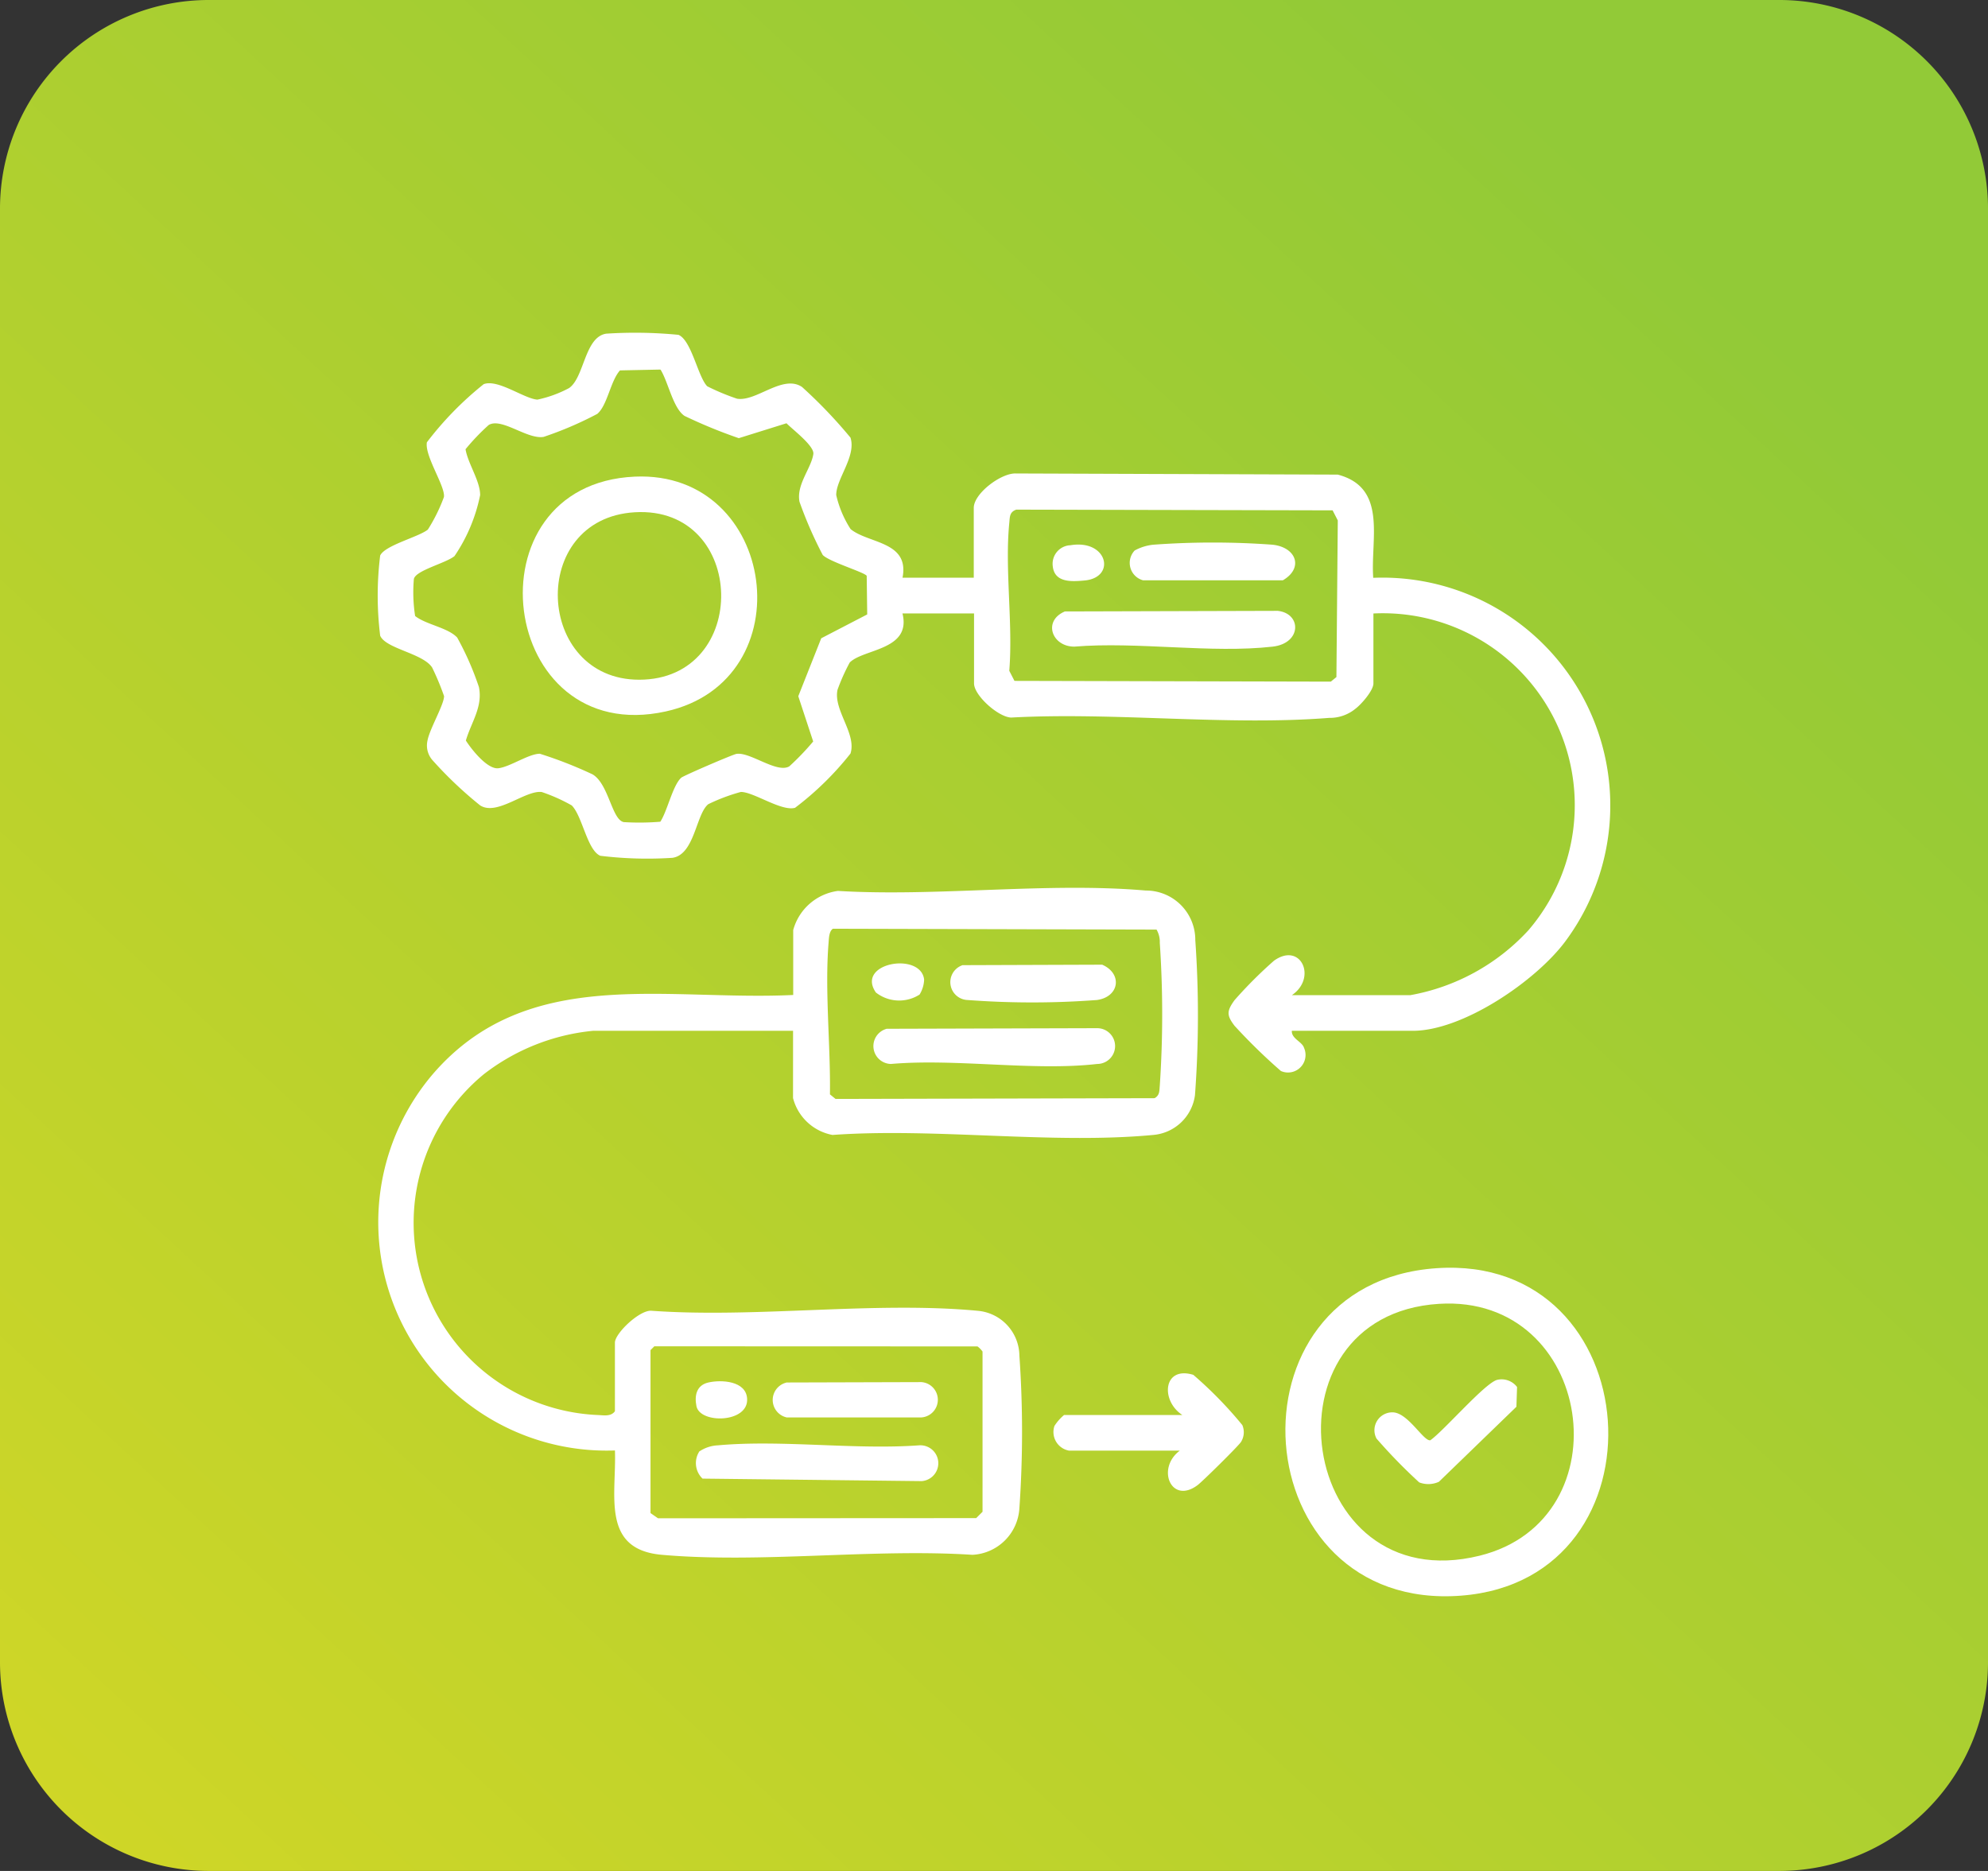 <svg xmlns="http://www.w3.org/2000/svg" xmlns:xlink="http://www.w3.org/1999/xlink" width="66.677" height="62.754" viewBox="0 0 66.677 62.754"><rect x="0" y="0" width="66.677" height="62.754" fill="#333333" stroke="none"/><defs><linearGradient id="linear-gradient" x1="0.831" y1="0.116" x2="-0.05" y2="1" gradientUnits="objectBoundingBox"><stop offset="0" stop-color="#92ca37"></stop><stop offset="1" stop-color="#d3d726"></stop></linearGradient><clipPath id="clip-path"><rect id="Rectangle_17491" data-name="Rectangle 17491" width="41.385" height="42.38" fill="#fff"></rect></clipPath></defs><g id="Streamline_" data-name="Streamline " transform="translate(-745.715 -2448)"><g id="Support_regional_teams_with_global_oversight_" data-name="Support regional teams with global oversight "><path id="Trac&#xE9;_396676" data-name="Trac&#xE9; 396676" d="M7,0H59.677a7,7,0,0,1,7,7V55.754a7,7,0,0,1-7,7H7a7,7,0,0,1-7-7V7A7,7,0,0,1,7,0Z" transform="translate(745.715 2448)" fill="url(#linear-gradient)"></path></g><g id="Groupe_301447" data-name="Groupe 301447" transform="translate(758.361 2459.162)" clip-path="url(#clip-path)"><path id="Trac&#xE9;_396857" data-name="Trac&#xE9; 396857" d="M17.783,9.414c.305,1.237-1.3,1.18-1.769,1.645a6.65,6.65,0,0,0-.41.916c-.146.68.648,1.473.435,2.138a10.235,10.235,0,0,1-1.859,1.82c-.458.128-1.385-.532-1.817-.532a6.19,6.19,0,0,0-1.092.41c-.414.323-.458,1.7-1.208,1.8a12.978,12.978,0,0,1-2.416-.069c-.44-.189-.6-1.334-.957-1.689a5.776,5.776,0,0,0-1.005-.449c-.551-.071-1.5.813-2.067.448a13.311,13.311,0,0,1-1.6-1.518.744.744,0,0,1-.166-.655c.067-.382.556-1.208.556-1.492a8.783,8.783,0,0,0-.4-.959C1.7,10.75.452,10.6.265,10.16a10.935,10.935,0,0,1,0-2.689c.16-.345,1.3-.624,1.6-.871a5.713,5.713,0,0,0,.538-1.09c.054-.355-.653-1.378-.571-1.837a11.083,11.083,0,0,1,1.906-1.95c.478-.178,1.354.488,1.8.519A4,4,0,0,0,6.6,1.855C7.115,1.5,7.118.144,7.845.03A14.972,14.972,0,0,1,10.27.069c.438.184.654,1.413.964,1.725a7.481,7.481,0,0,0,1,.417c.648.108,1.531-.826,2.179-.394a16.216,16.216,0,0,1,1.626,1.7c.2.626-.484,1.387-.478,1.927a3.56,3.56,0,0,0,.482,1.141c.6.492,1.983.406,1.741,1.631h2.39V5.872c0-.479.91-1.169,1.408-1.153l10.8.038c1.676.439,1.095,2.159,1.19,3.462a7.642,7.642,0,0,1,6.438,12.2c-.986,1.321-3.427,2.994-5.114,2.994H30.842c-.017.265.345.362.409.572a.588.588,0,0,1-.776.776,19.2,19.2,0,0,1-1.555-1.517c-.265-.349-.267-.49,0-.859a14.482,14.482,0,0,1,1.323-1.323c.9-.645,1.455.575.6,1.156h3.969a7.068,7.068,0,0,0,3.966-2.179,6.438,6.438,0,0,0-5.2-10.624v2.347c0,.237-.405.7-.6.846a1.353,1.353,0,0,1-.885.309c-3.423.27-7.2-.2-10.665-.011-.432-.015-1.245-.741-1.245-1.145V9.414ZM9.661,1.234l-1.353.028c-.32.355-.42,1.169-.761,1.458a11.934,11.934,0,0,1-1.8.772c-.55.092-1.405-.656-1.841-.4a7.374,7.374,0,0,0-.778.814c.08.483.49,1.061.49,1.538A5.616,5.616,0,0,1,2.758,7.49c-.294.241-1.309.48-1.363.771A5.192,5.192,0,0,0,1.437,9.5c.366.29,1.1.388,1.411.723a9.846,9.846,0,0,1,.729,1.661c.135.667-.259,1.179-.438,1.793.191.3.724.975,1.092.929.4-.05,1.015-.485,1.389-.486a14.058,14.058,0,0,1,1.771.693c.542.324.643,1.525,1.046,1.6A8.619,8.619,0,0,0,9.661,16.4c.235-.356.414-1.213.7-1.475.074-.068,1.728-.78,1.853-.8.457-.074,1.358.664,1.774.417a8.6,8.6,0,0,0,.8-.834l-.5-1.517.77-1.944,1.542-.8-.017-1.295c-.075-.12-1.267-.475-1.475-.7a13.609,13.609,0,0,1-.779-1.784c-.111-.578.393-1.118.464-1.6.04-.272-.695-.822-.9-1.033l-1.6.5a16.908,16.908,0,0,1-1.818-.746c-.384-.252-.55-1.138-.8-1.542M21.6,5.932c-.23.081-.215.244-.235.447-.154,1.56.128,3.371,0,4.959l.174.338,10.61.025.188-.153.046-5.254-.174-.338Z" transform="translate(-0.16 0)" fill="#fff"></path><path id="Trac&#xE9;_396858" data-name="Trac&#xE9; 396858" d="M13.953,168.123h-6.7a7.1,7.1,0,0,0-3.668,1.454,6.453,6.453,0,0,0,3.84,11.435c.2.012.426.049.553-.128v-2.3c0-.314.841-1.115,1.236-1.069,3.512.249,7.471-.325,10.93,0a1.528,1.528,0,0,1,1.4,1.5,36.813,36.813,0,0,1,0,5.124A1.661,1.661,0,0,1,19.97,185.7c-3.364-.216-7.095.292-10.415,0-2.053-.178-1.52-2.013-1.576-3.5a7.66,7.66,0,0,1-6.1-12.633c3.168-3.664,7.78-2.437,12.079-2.645v-2.177a1.8,1.8,0,0,1,1.5-1.313c3.333.2,7.031-.3,10.321-.013a1.654,1.654,0,0,1,1.665,1.664,36.059,36.059,0,0,1-.011,5.2,1.543,1.543,0,0,1-1.4,1.334c-3.4.32-7.3-.246-10.758,0a1.687,1.687,0,0,1-1.323-1.238Zm12.185-3.394L15.29,164.7c-.132.084-.134.329-.146.473-.131,1.614.07,3.449.046,5.083l.188.153,10.7-.025c.178-.1.158-.25.175-.422a35.6,35.6,0,0,0,0-4.788.827.827,0,0,0-.109-.446M9.3,178.706l-.128.128V184.3l.252.175,10.671-.006.213-.213v-5.374a.762.762,0,0,0-.169-.172Z" transform="translate(0 -144.711)" fill="#fff"></path><path id="Trac&#xE9;_396859" data-name="Trac&#xE9; 396859" d="M272.236,275.033c7.167-.5,7.889,10.443.827,10.983-7.3.559-8.09-10.48-.827-10.983m.086,1.195c-6.1.383-4.758,9.961,1.364,8.448,4.912-1.214,3.816-8.774-1.364-8.448" transform="translate(-236.706 -243.657)" fill="#fff"></path><path id="Trac&#xE9;_396860" data-name="Trac&#xE9; 396860" d="M203.176,308.674h-3.713a.634.634,0,0,1-.493-.829,1.627,1.627,0,0,1,.322-.366h3.969c-.739-.48-.648-1.656.366-1.348a13.606,13.606,0,0,1,1.644,1.685.611.611,0,0,1-.043.564c-.072.124-1.287,1.322-1.454,1.448-.886.668-1.4-.558-.6-1.154" transform="translate(-176.25 -271.179)" fill="#fff"></path><path id="Trac&#xE9;_396861" data-name="Trac&#xE9; 396861" d="M46.627,42.3c4.774-.214,5.722,6.84,1.042,7.875-5.63,1.245-6.722-7.62-1.042-7.875m0,1.195c-3.593.212-3.34,5.616.144,5.617,3.757,0,3.628-5.839-.144-5.617" transform="translate(-37.981 -37.475)" fill="#fff"></path><path id="Trac&#xE9;_396862" data-name="Trac&#xE9; 396862" d="M198.969,81.817l7.153-.02c.8.092.8,1.086-.172,1.2-2.063.234-4.549-.175-6.657,0-.751,0-1.061-.86-.323-1.177" transform="translate(-175.908 -72.47)" fill="#fff"></path><path id="Trac&#xE9;_396863" data-name="Trac&#xE9; 396863" d="M221.53,61.969a1.669,1.669,0,0,1,.618-.193,27.438,27.438,0,0,1,4.012,0c.8.091,1.038.788.34,1.193h-4.691a.605.605,0,0,1-.279-1" transform="translate(-196.119 -54.667)" fill="#fff"></path><path id="Trac&#xE9;_396864" data-name="Trac&#xE9; 396864" d="M199.261,62.325c1.268-.226,1.569,1.078.5,1.178-.438.041-1.014.079-1.071-.481a.623.623,0,0,1,.575-.7" transform="translate(-176.027 -55.195)" fill="#fff"></path><path id="Trac&#xE9;_396865" data-name="Trac&#xE9; 396865" d="M93.92,327.02a1.216,1.216,0,0,1,.613-.2c2.142-.194,4.575.156,6.749,0a.6.6,0,0,1,.088,1.2l-7.35-.084a.719.719,0,0,1-.1-.922" transform="translate(-83.103 -289.503)" fill="#fff"></path><path id="Trac&#xE9;_396866" data-name="Trac&#xE9; 396866" d="M116.932,308.674l4.5-.013a.594.594,0,0,1,0,1.185l-4.516,0a.6.6,0,0,1,.016-1.175" transform="translate(-103.175 -273.465)" fill="#fff"></path><path id="Trac&#xE9;_396867" data-name="Trac&#xE9; 396867" d="M94.152,308.465c.437-.1,1.266-.056,1.3.543.052.82-1.585.851-1.7.248-.071-.357.005-.7.4-.791" transform="translate(-83.04 -273.256)" fill="#fff"></path><path id="Trac&#xE9;_396868" data-name="Trac&#xE9; 396868" d="M146.325,204.574l7.068-.02a.6.6,0,1,1,0,1.2c-2.137.245-4.73-.189-6.917,0a.6.6,0,0,1-.15-1.178" transform="translate(-129.239 -181.229)" fill="#fff"></path><path id="Trac&#xE9;_396869" data-name="Trac&#xE9; 396869" d="M169.059,185.892l4.674-.016c.689.3.579,1.08-.176,1.185a29.039,29.039,0,0,1-4.34,0,.6.6,0,0,1-.157-1.172" transform="translate(-149.412 -164.681)" fill="#fff"></path><path id="Trac&#xE9;_396870" data-name="Trac&#xE9; 396870" d="M147.162,186.543a1.268,1.268,0,0,1-1.467-.068c-.688-1,1.509-1.374,1.618-.434a1.02,1.02,0,0,1-.151.5" transform="translate(-128.964 -164.347)" fill="#fff"></path><path id="Trac&#xE9;_396871" data-name="Trac&#xE9; 396871" d="M297.471,307.877a.649.649,0,0,1,.663.241l-.022.662-2.6,2.517a.856.856,0,0,1-.66.02,18,18,0,0,1-1.433-1.471.6.6,0,0,1,.536-.879c.516,0,1.04.977,1.269.937.45-.312,1.853-1.945,2.251-2.028" transform="translate(-259.898 -272.757)" fill="#fff"></path></g></g></svg>